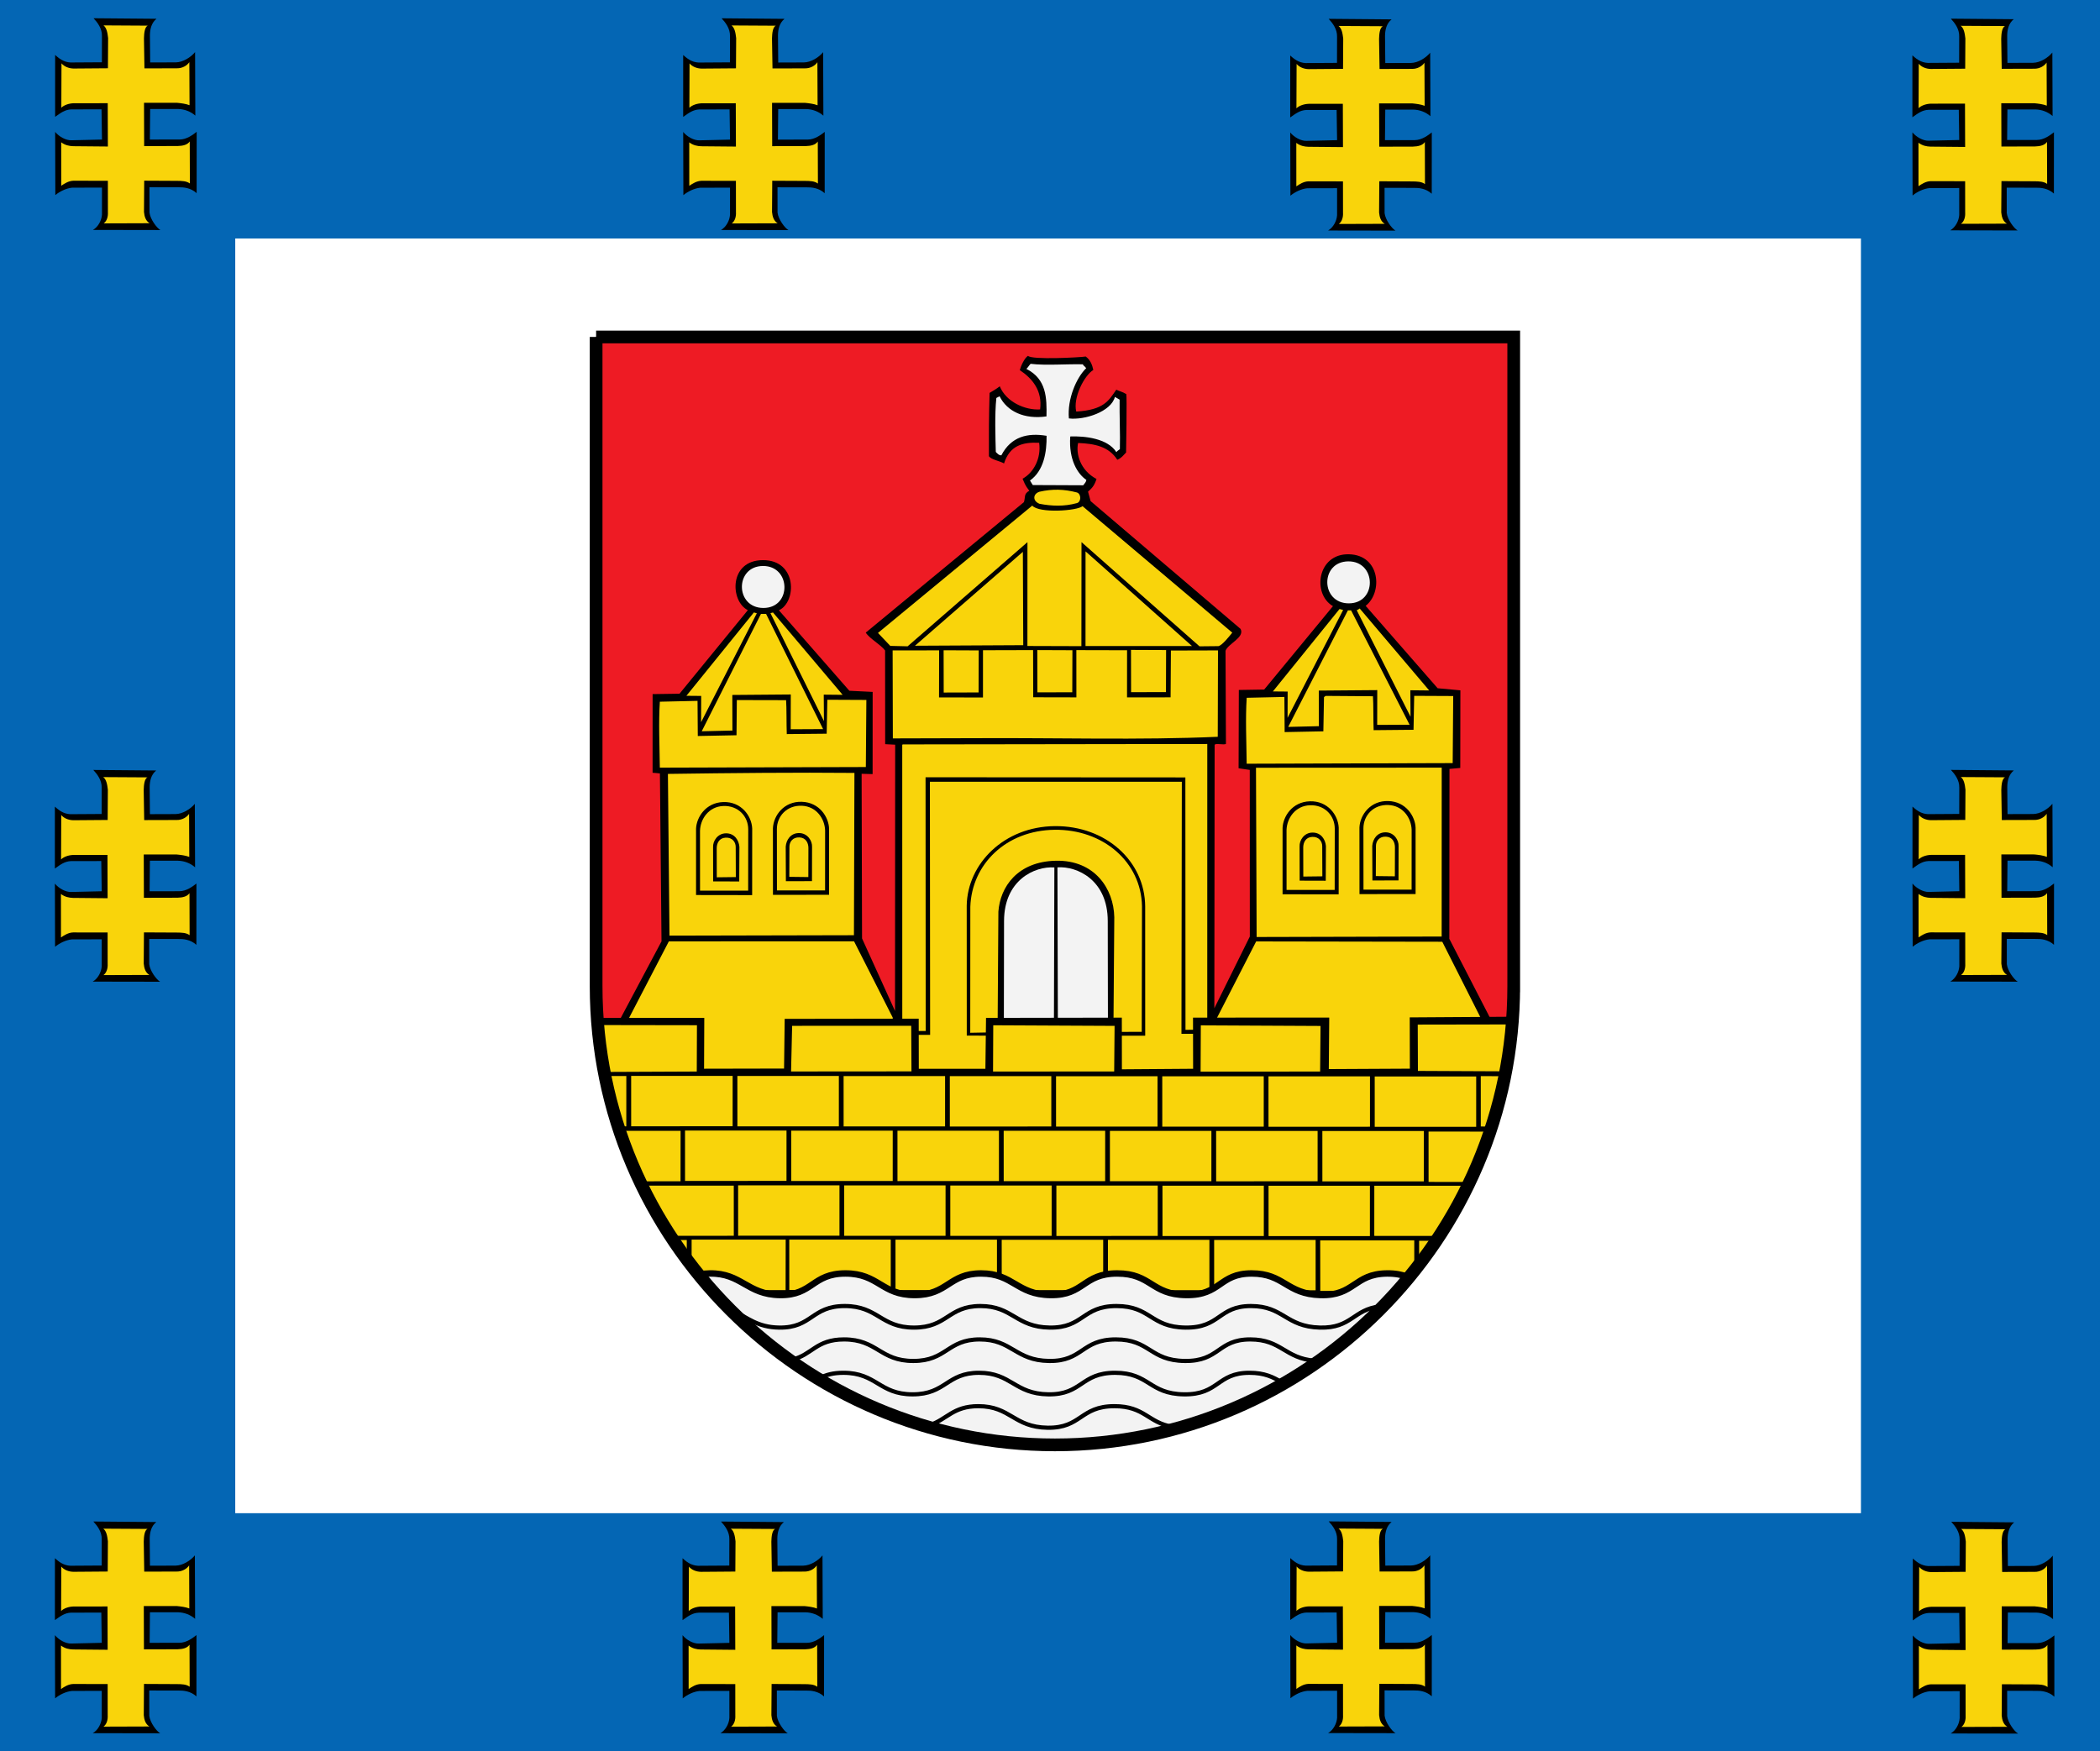 <?xml version="1.0" encoding="UTF-8" standalone="no"?>
<!-- Created with Inkscape (http://www.inkscape.org/) -->
<svg
   xmlns:dc="http://purl.org/dc/elements/1.1/"
   xmlns:cc="http://creativecommons.org/ns#"
   xmlns:rdf="http://www.w3.org/1999/02/22-rdf-syntax-ns#"
   xmlns:svg="http://www.w3.org/2000/svg"
   xmlns="http://www.w3.org/2000/svg"
   xmlns:sodipodi="http://sodipodi.sourceforge.net/DTD/sodipodi-0.dtd"
   xmlns:inkscape="http://www.inkscape.org/namespaces/inkscape"
   version="1.0"
   width="457.949"
   height="382.003"
   id="svg2633"
   sodipodi:version="0.32"
   inkscape:version="0.46"
   sodipodi:docname="LIT Klaipėdos apskritis flag.svg"
   inkscape:output_extension="org.inkscape.output.svg.inkscape">
  <sodipodi:namedview
     inkscape:window-height="712"
     inkscape:window-width="1024"
     inkscape:pageshadow="2"
     inkscape:pageopacity="0.0"
     guidetolerance="10.0"
     gridtolerance="10.0"
     objecttolerance="10.0"
     borderopacity="1.0"
     bordercolor="#666666"
     pagecolor="#ffffff"
     id="base"
     showgrid="false"
     inkscape:zoom="0.59395228"
     inkscape:cx="131.22405"
     inkscape:cy="261.50204"
     inkscape:window-x="-4"
     inkscape:window-y="-4"
     inkscape:current-layer="svg2633" />
  <defs
     id="defs2635">
    <inkscape:perspective
       sodipodi:type="inkscape:persp3d"
       inkscape:vp_x="0 : 191.0015 : 1"
       inkscape:vp_y="0 : 1000 : 0"
       inkscape:vp_z="457.94925 : 191.0015 : 1"
       inkscape:persp3d-origin="228.97462 : 127.33433 : 1"
       id="perspective135" />
    <style
       type="text/css"
       id="style6" />
    <inkscape:perspective
       id="perspective2515"
       inkscape:persp3d-origin="372.04724 : 350.78739 : 1"
       inkscape:vp_z="744.09448 : 526.18109 : 1"
       inkscape:vp_y="0 : 1000 : 0"
       inkscape:vp_x="0 : 526.18109 : 1"
       sodipodi:type="inkscape:persp3d" />
  </defs>
  <g
     id="g3050"
     transform="translate(1.2207031e-6,-2.6025391e-6)">
    <rect
       style="fill:#0466b4;fill-opacity:1;fill-rule:evenodd;stroke:none;stroke-opacity:1"
       id="rect4214"
       y="2.6025391e-06"
       x="-1.2207031e-06"
       height="382.003"
       width="457.949" />
    <rect
       style="fill:#ffffff;fill-opacity:1;fill-rule:evenodd;stroke:none;stroke-opacity:1"
       id="rect4216"
       y="52.019"
       x="51.3"
       height="278.041"
       width="354.517" />
    <path
       d="M 129.996,73.494 L 330.1,73.494 L 330.1,215.055 L 330.099,215.055 C 330.099,215.072 330.1,215.089 330.1,215.105 C 330.1,270.212 285.155,315.157 230.048,315.157 C 174.942,315.157 129.997,270.212 129.997,215.105 C 129.997,215.089 129.997,215.072 129.997,215.055 L 129.997,215.055 L 129.997,73.494 L 129.996,73.494 z"
       id="_75537472"
       style="fill:#ee1b24;fill-opacity:1;fill-rule:evenodd;stroke:#000000;stroke-width:0.115" />
    <path
       d="M 325.103,222.343 C 324.713,228.076 321.354,227.254 321.521,233.09 C 315.163,239.36 307.279,242.456 298.733,244.043 C 280.533,249.148 261.569,251.753 243.357,252.428 C 233.748,253.497 222.665,252.121 213.154,252.251 C 205.21,251.804 195.494,250.945 187.144,249.717 C 178.035,248.648 169.072,245.702 160.313,243.173 C 154.694,241.626 149.778,238.408 144.36,236.339 C 142.129,234.521 139.244,234.008 137.669,231.459 L 135.15,222.451 L 144.257,205.334 L 143.909,168.703 C 143.42,168.654 142.701,168.569 142.31,168.557 L 142.316,151.399 L 148.186,151.313 L 163.08,133.088 C 159.211,131.166 158.892,122.198 166.378,122.175 C 173.864,122.152 173.767,131.313 169.856,133.116 L 185.219,150.669 L 190.302,150.921 L 190.291,168.847 L 187.894,168.779 L 187.988,204.694 L 195.179,220.519 L 195.21,162.433 L 193.03,162.319 L 193.014,141.889 L 193.014,141.889 C 191.999,140.537 189.661,139.338 188.797,137.985 L 223.284,109.526 C 223.636,108.535 223.202,107.68 224.465,107.052 C 223.472,105.77 223.391,105.299 222.993,104.416 C 225.359,103.133 227.089,100.036 226.612,96.579 C 222.95,96.401 220.196,97.2 218.951,101.083 C 217.953,100.512 216.166,100.263 215.655,99.521 C 215.636,94.607 215.644,91.075 215.8,85.7 C 216.414,85.353 217.504,84.691 218.015,84.255 C 219.385,87.632 223.492,89.507 226.819,89.308 C 227.33,85.261 225.222,82.63 222.39,80.732 C 222.567,79.976 223.371,78.105 224.181,77.611 C 224.889,78.533 235.66,77.965 236.765,77.762 C 237.759,78.497 238.192,79.576 238.419,80.689 C 236.378,81.962 233.958,86.812 234.698,89.772 C 240.802,89.401 241.775,87.358 243.429,85.002 C 244.104,85.349 244.712,85.412 245.611,85.961 C 245.768,86.318 245.586,98.629 245.565,98.704 C 244.995,99.252 244.637,99.864 243.651,100.291 C 241.812,97.403 238.737,96.768 235.103,96.625 C 234.603,98.906 235.496,102.554 239.119,104.479 C 238.566,106.184 237.954,106.584 237.268,107.237 L 237.831,109.302 L 270.532,137.179 C 271.498,139.052 267.804,140.382 267.252,141.947 L 267.252,141.947 L 267.343,162.264 C 266.919,162.547 264.961,162.04 264.876,162.484 L 264.812,219.924 L 272.551,204.278 L 272.539,167.935 L 270.101,167.576 L 270.155,150.496 L 275.681,150.407 L 290.68,132.217 C 286.08,129.534 287.287,120.739 294.155,120.898 C 301.023,121.057 301.56,129.231 297.81,132.145 L 313.51,150.12 L 318.467,150.576 L 318.441,167.506 L 316.089,167.714 L 316.052,204.773 L 325.103,222.343 L 325.103,222.343 z"
       id="_75537400"
       style="fill:#000000;fill-rule:evenodd" />
    <path
       d="M 320.054,232.991 C 318.997,234.974 316.37,236.284 314.349,237.488 C 305.86,241.419 296.962,243.684 287.659,245.951 C 273.904,247.969 258.939,251.866 244.367,251.437 C 230.661,253.038 215.884,251.307 202.83,250.665 C 201.008,250.41 198.529,250.312 196.504,249.797 C 184.31,249.361 171.806,246.009 160.666,242.183 C 158.183,240.783 156.157,239.799 153.272,239.181 C 148.206,236.798 142.435,235.303 138.528,230.833 L 138.528,230.833 L 137.197,221.998 L 145.857,205.33 L 186.243,205.316 L 194.681,221.96 C 195.056,230.244 194.569,233.438 194.742,241.566 C 194.945,241.774 196.079,242.138 196.382,241.825 C 197.494,241.3 196.376,239.584 196.728,238.801 C 196.779,234.48 196.578,230.143 196.796,225.826 C 197.882,225.666 201.965,225.741 202.832,225.725 L 202.783,170.513 L 257.723,170.513 L 257.64,225.493 L 263.677,225.486 L 263.677,225.486 C 263.689,230.176 263.852,234.761 263.509,238.982 C 264.418,240.378 265.057,238.678 265.35,238.375 L 265.395,222 L 273.932,205.344 L 314.518,205.413 L 322.896,222.018 C 322.355,228.169 320.597,227.466 320.054,232.991 L 320.054,232.991 L 320.054,232.991 L 320.054,232.991 z"
       id="_75537328"
       style="fill:#f9d40b;fill-opacity:1;fill-rule:evenodd" />
    <path
       d="M 271.866,166.584 C 271.803,161.686 271.577,156.632 271.869,152.201 L 280.089,152.017 L 280.145,159.683 L 288.586,159.518 L 288.726,152.052 L 288.726,152.052 L 289.079,151.79 L 299.4,151.866 L 299.4,151.866 C 299.523,153.377 299.466,157.305 299.551,159.265 L 308.251,159.182 L 308.395,151.778 L 316.904,151.818 L 316.904,151.818 L 316.79,166.45 L 271.866,166.584 z"
       id="_75537256"
       style="fill:#f9d40b;fill-opacity:1;fill-rule:evenodd" />
    <path
       d="M 143.891,167.439 C 143.827,162.541 143.602,157.486 143.894,153.056 L 152.113,152.871 L 152.17,160.538 L 160.611,160.373 L 160.683,152.697 L 171.425,152.721 L 171.425,152.721 C 171.547,154.232 171.491,158.16 171.575,160.119 L 180.275,160.036 L 180.419,152.632 L 188.929,152.672 L 188.929,152.672 L 188.815,167.305 L 143.891,167.439 L 143.891,167.439 z"
       id="_75537184"
       style="fill:#f9d40b;fill-opacity:1;fill-rule:evenodd" />
    <polygon
       transform="matrix(1.776,0,0,1.776,33.144,-44.295)"
       points="158.357,139.962 135.636,140.019 135.558,119.231 158.363,119.22 158.357,139.962 "
       id="_75537112"
       style="fill:#f9d40b;fill-opacity:1;fill-rule:evenodd" />
    <path
       d="M 261.577,140.978 L 235.845,118.249 L 235.822,140.941 L 224.048,140.904 L 224.058,118.257 L 197.924,140.974 L 194.147,140.884 L 191.461,138.055 L 225.108,110.282 C 226.53,111.994 234.908,111.444 236.071,110.404 L 268.722,137.992 C 268.015,138.856 266.569,140.715 265.715,140.936 L 261.577,140.978 L 261.577,140.978 z"
       id="_75537040"
       style="fill:#f9d40b;fill-opacity:1;fill-rule:evenodd" />
    <path
       d="M 265.558,160.71 C 248.428,161.463 230.358,160.906 212.918,161.011 L 194.705,161.062 L 194.656,141.866 L 204.798,141.858 L 204.776,152.125 L 214.358,152.135 L 214.362,141.831 L 225.287,141.802 L 225.316,152.089 L 234.73,152.109 L 234.722,141.807 L 245.781,141.833 L 245.773,152.115 L 255.272,152.105 L 255.34,141.895 L 265.61,141.866 L 265.558,160.71 L 265.558,160.71 L 265.558,160.71 z"
       id="_75504320"
       style="fill:#f9d40b;fill-opacity:1;fill-rule:evenodd" />
    <polygon
       transform="matrix(1.776,0,0,1.776,33.144,-44.295)"
       points="126.886,120.42 94.985,120.401 95.003,151.563 92.127,151.572 92.122,116.425 92.179,116.366 129.578,116.314 129.575,151.409 126.901,151.418 126.886,120.42 "
       id="_75504248"
       style="fill:#f9d40b;fill-opacity:1;fill-rule:evenodd" />
    <polygon
       transform="matrix(1.776,0,0,1.776,33.144,-44.295)"
       points="114.625,104.287 114.629,92.657 127.701,104.286 114.625,104.287 "
       id="_75504176"
       style="fill:#f9d40b;fill-opacity:1;fill-rule:evenodd" />
    <path
       d="M 210.813,197.535 C 210.97,188.409 218.944,180.274 230.065,180.196 C 241.187,180.118 249.66,187.838 249.731,197.71 L 249.736,225.908 L 210.826,225.89 L 210.813,197.535 z"
       id="_75504104"
       style="fill:#000000;fill-rule:evenodd" />
    <path
       d="M 248.978,225.065 L 242.806,225.082 L 242.995,200.062 C 242.875,193.857 238.723,187.583 230.295,187.743 C 221.867,187.902 218.104,193.478 217.72,198.848 L 217.545,225.15 L 217.915,225.15 L 211.583,225.271 L 211.599,197.782 C 211.924,188.484 219.399,181.134 229.959,180.993 C 240.519,180.851 248.867,187.993 249.036,197.672 L 248.978,225.065 L 248.978,225.065 z"
       id="_75504032"
       style="fill:#f9d40b;fill-opacity:1;fill-rule:evenodd" />
    <path
       d="M 243.454,98.626 C 241.505,95.576 236.479,95.087 233.393,95.2 C 233.014,100.333 235.066,103.453 236.903,104.673 C 236.853,105.142 236.542,105.417 236.219,105.85 C 232.729,105.86 228.558,105.792 225.219,105.801 C 225.016,105.489 224.812,105.125 224.609,104.813 C 227.639,102.668 228.286,98.55 228.226,95.058 C 224.09,94.36 220.479,95.23 218.372,99.306 L 218.372,99.306 C 217.866,99.36 217.511,98.944 217.156,98.58 C 217.081,95.484 216.888,90.42 217.277,86.803 L 217.277,86.803 L 217.985,86.437 L 217.985,86.437 C 219.59,89.713 223.329,91.516 228.205,90.826 C 228.288,86.839 228.232,82.673 223.823,80.467 L 223.823,80.467 C 224.187,80.145 224.381,79.718 224.75,79.354 C 227.989,79.762 232.593,79.37 236.134,79.464 C 236.285,79.841 236.54,79.826 236.866,80.313 C 234.751,82.348 232.715,87 233.094,91.267 C 236.5,91.675 242.307,89.808 243.128,86.575 L 243.128,86.575 L 244.156,87.17 C 244.104,90.56 244.301,94.61 244.212,97.974 C 243.901,98.164 243.524,98.481 243.454,98.626 L 243.454,98.626 z"
       id="_75503960"
       style="fill:#f3f3f3;fill-rule:evenodd" />
    <path
       d="M 234.833,109.741 C 232.012,110.519 229.325,110.387 226.692,109.889 C 225.111,109.268 225.245,107.701 226.69,107.256 C 229.542,106.611 232.038,106.687 234.857,107.419 C 235.825,107.752 235.806,109.485 234.833,109.741 L 234.833,109.741 z"
       id="_75503888"
       style="fill:#f9d40b;fill-opacity:1;fill-rule:evenodd" />
    <path
       d="M 218.912,224.656 L 218.954,200.917 C 218.949,191.98 225.621,188.901 229.927,189.209 L 229.829,224.775 L 218.912,224.656 L 218.912,224.656 z"
       id="_75503816"
       style="fill:#f3f3f3;fill-rule:evenodd" />
    <path
       d="M 241.611,224.637 L 241.569,200.897 C 241.574,191.961 234.902,188.881 230.596,189.189 L 230.694,224.571 L 241.611,224.637 L 241.611,224.637 z"
       id="_75503744"
       style="fill:#f3f3f3;fill-rule:evenodd" />
    <polygon
       transform="matrix(1.776,0,0,1.776,33.144,-44.295)"
       points="93.687,104.248 106.932,92.715 106.98,104.179 93.687,104.248 "
       id="_75503672"
       style="fill:#f9d40b;fill-opacity:1;fill-rule:evenodd" />
    <polygon
       transform="matrix(1.776,0,0,1.776,33.144,-44.295)"
       points="97.213,109.996 97.202,104.804 101.514,104.822 101.497,109.984 97.213,109.996 "
       id="_75503600"
       style="fill:#f9d40b;fill-opacity:1;fill-rule:evenodd" />
    <polygon
       transform="matrix(1.776,0,0,1.776,33.144,-44.295)"
       points="108.717,109.974 108.705,104.782 113.018,104.8 113.001,109.962 108.717,109.974 "
       id="_75503528"
       style="fill:#f9d40b;fill-opacity:1;fill-rule:evenodd" />
    <polygon
       transform="matrix(1.776,0,0,1.776,33.144,-44.295)"
       points="120.22,109.952 120.208,104.76 124.521,104.778 124.504,109.94 120.22,109.952 "
       id="_75503456"
       style="fill:#f9d40b;fill-opacity:1;fill-rule:evenodd" />
    <path
       d="M 145.997,204.081 L 145.652,168.805 L 145.652,168.805 C 159.463,168.61 173.78,168.467 186.327,168.589 L 186.219,203.992 L 145.997,204.081 L 145.997,204.081 z"
       id="_75503384"
       style="fill:#f9d40b;fill-opacity:1;fill-rule:evenodd" />
    <path
       d="M 179.681,157.289 L 168.011,133.74 C 168.086,133.691 168.458,133.656 168.561,133.586 L 183.753,151.556 L 179.636,151.515 L 179.681,157.289 z"
       id="_75503312"
       style="fill:#f9d40b;fill-opacity:1;fill-rule:evenodd" />
    <path
       d="M 307.599,156.335 L 295.863,133.1 C 296.087,133.027 296.347,132.847 296.51,132.722 L 311.67,150.603 L 307.554,150.561 L 307.599,156.335 L 307.599,156.335 z"
       id="_75503240"
       style="fill:#f9d40b;fill-opacity:1;fill-rule:evenodd" />
    <polygon
       transform="matrix(1.776,0,0,1.776,33.144,-44.295)"
       points="82.405,114.486 78.426,114.506 78.436,110.234 71.257,110.292 71.269,114.664 71.269,114.664 67.502,114.754 74.774,100.338 75.402,100.335 82.405,114.486 82.405,114.486 "
       id="_75503168"
       style="fill:#f9d40b;fill-opacity:1;fill-rule:evenodd" />
    <polygon
       transform="matrix(1.776,0,0,1.776,33.144,-44.295)"
       points="154.417,113.949 150.439,113.969 150.448,109.698 143.269,109.755 143.282,114.127 143.282,114.127 139.514,114.217 146.842,99.905 147.233,99.901 154.417,113.949 154.417,113.949 "
       id="_75503096"
       style="fill:#f9d40b;fill-opacity:1;fill-rule:evenodd" />
    <path
       d="M 166.485,132.609 C 160.28,132.613 160.204,123.499 166.367,123.453 C 172.53,123.407 172.689,132.605 166.485,132.609 z"
       id="_75503024"
       style="fill:#f3f3f3;fill-rule:evenodd" />
    <path
       d="M 294.141,131.603 C 287.937,131.607 287.86,122.493 294.024,122.447 C 300.187,122.401 300.346,131.599 294.141,131.603 z"
       id="_75502952"
       style="fill:#f3f3f3;fill-rule:evenodd" />
    <polygon
       transform="matrix(1.776,0,0,1.776,33.144,-44.295)"
       points="67.423,113.638 67.434,110.412 65.619,110.396 73.906,100.159 74.267,100.258 67.423,113.638 "
       id="_75502880"
       style="fill:#f9d40b;fill-opacity:1;fill-rule:evenodd" />
    <polygon
       transform="matrix(1.776,0,0,1.776,33.144,-44.295)"
       points="139.435,113.102 139.446,109.875 137.632,109.859 145.817,99.737 146.259,99.855 139.435,113.102 "
       id="_75502808"
       style="fill:#f9d40b;fill-opacity:1;fill-rule:evenodd" />
    <path
       d="M 291.924,195.08 L 279.691,195.062 L 279.692,180.58 C 279.788,178.147 281.759,174.895 285.647,174.779 C 289.535,174.663 291.81,177.772 291.935,180.546 L 291.924,195.08 z"
       id="_75502736"
       style="fill:#000000;fill-rule:evenodd" />
    <path
       d="M 288.366,191.146 L 284.212,191.195 L 284.197,184.834 C 284.203,183.785 284.709,182.62 286.147,182.545 C 287.585,182.471 288.343,183.492 288.34,184.585 L 288.366,191.146 L 288.366,191.146 z"
       id="_75502664"
       style="fill:#f9d40b;fill-opacity:1;fill-rule:evenodd" />
    <path
       d="M 280.561,194.105 L 280.555,181.046 C 280.631,178.481 282.444,175.762 285.652,175.64 C 288.861,175.519 291.075,177.887 291.072,180.744 L 291.056,194.11 L 280.561,194.105 z M 289.11,192.102 L 283.42,192.085 L 283.403,184.631 C 283.332,183.301 284.376,181.606 286.238,181.601 C 288.1,181.597 289.026,183.105 289.146,184.548 L 289.11,192.102 L 289.11,192.102 z"
       id="_75502592"
       style="fill:#f9d40b;fill-opacity:1;fill-rule:evenodd" />
    <path
       d="M 296.466,195.025 L 308.7,195.007 L 308.698,180.525 C 308.602,178.092 306.632,174.84 302.744,174.724 C 298.856,174.608 296.58,177.717 296.456,180.491 L 296.466,195.025 z"
       id="_75502520"
       style="fill:#000000;fill-rule:evenodd" />
    <path
       d="M 300.026,191.092 L 304.18,191.142 L 304.196,184.781 C 304.19,183.732 303.684,182.567 302.246,182.492 C 300.808,182.418 300.05,183.438 300.053,184.532 L 300.026,191.092 L 300.026,191.092 z"
       id="_75502448"
       style="fill:#f9d40b;fill-opacity:1;fill-rule:evenodd" />
    <path
       d="M 307.831,194.05 L 307.838,180.991 C 307.762,178.426 305.949,175.707 302.74,175.585 C 299.532,175.464 297.317,177.832 297.321,180.689 L 297.337,194.054 L 307.831,194.05 z M 299.283,192.047 L 304.973,192.03 L 304.989,184.576 C 305.06,183.246 304.016,181.551 302.155,181.546 C 300.293,181.542 299.367,183.05 299.247,184.493 L 299.283,192.047 L 299.283,192.047 z"
       id="_75502376"
       style="fill:#f9d40b;fill-opacity:1;fill-rule:evenodd" />
    <path
       d="M 164.022,195.244 L 151.788,195.225 L 151.789,180.743 C 151.885,178.31 153.856,175.059 157.744,174.943 C 161.632,174.827 163.907,177.935 164.032,180.709 L 164.022,195.244 L 164.022,195.244 z"
       id="_75487304"
       style="fill:#000000;fill-rule:evenodd" />
    <path
       d="M 160.462,191.309 L 156.308,191.359 L 156.293,184.997 C 156.299,183.949 156.805,182.784 158.243,182.709 C 159.681,182.634 160.439,183.655 160.436,184.749 L 160.462,191.309 L 160.462,191.309 z"
       id="_75487232"
       style="fill:#f9d40b;fill-opacity:1;fill-rule:evenodd" />
    <path
       d="M 152.657,194.268 L 152.651,181.209 C 152.727,178.644 154.54,175.926 157.748,175.804 C 160.957,175.682 163.171,178.05 163.168,180.908 L 163.152,194.273 L 152.657,194.268 z M 161.206,192.265 L 155.516,192.249 L 155.5,184.794 C 155.428,183.465 156.472,181.77 158.334,181.765 C 160.195,181.761 161.122,183.269 161.242,184.712 L 161.206,192.265 L 161.206,192.265 z"
       id="_75487160"
       style="fill:#f9d40b;fill-opacity:1;fill-rule:evenodd" />
    <path
       d="M 168.563,195.189 L 180.796,195.17 L 180.795,180.688 C 180.699,178.255 178.729,175.003 174.84,174.887 C 170.952,174.772 168.677,177.88 168.552,180.654 L 168.563,195.189 L 168.563,195.189 z"
       id="_75487088"
       style="fill:#000000;fill-rule:evenodd" />
    <path
       d="M 172.122,191.256 L 176.276,191.305 L 176.292,184.944 C 176.286,183.895 175.779,182.73 174.342,182.656 C 172.904,182.581 172.146,183.601 172.149,184.696 L 172.122,191.256 L 172.122,191.256 z"
       id="_75487016"
       style="fill:#f9d40b;fill-opacity:1;fill-rule:evenodd" />
    <path
       d="M 179.927,194.213 L 179.934,181.154 C 179.858,178.589 178.044,175.871 174.836,175.749 C 171.628,175.627 169.413,177.996 169.416,180.853 L 169.432,194.218 L 179.927,194.213 z M 171.379,192.21 L 177.069,192.193 L 177.085,184.739 C 177.156,183.41 176.112,181.714 174.251,181.71 C 172.389,181.706 171.462,183.214 171.343,184.657 L 171.379,192.21 L 171.379,192.21 z"
       id="_75486944"
       style="fill:#f9d40b;fill-opacity:1;fill-rule:evenodd" />
    <path
       d="M 303.82,282.25 L 284.954,282.45 L 276.138,282.383 L 249.479,282.453 L 234.84,282.447 L 207.005,282.475 L 180.88,282.538 L 155.985,282.534 C 141.384,266.577 131.868,245.9 130.043,223.111 C 130.035,222.853 130.025,222.288 130.018,222.03 L 153.583,222.02 L 153.536,233.109 L 170.98,233.073 L 171.118,222.237 L 200.342,222.195 L 200.365,233.132 L 214.887,233.121 L 215.025,222.021 L 244.638,221.968 L 244.653,233.238 L 260.184,233.123 L 260.162,221.961 L 289.869,221.954 L 289.775,233.189 L 307.452,233.099 L 307.422,221.91 L 329.605,221.766 C 328.1,245.02 318.597,265.978 303.82,282.25 L 303.82,282.25 z"
       id="_75486848"
       style="fill:#000000;fill-rule:evenodd" />
    <path
       d="M 311.526,246.816 L 324.69,246.825 C 323.447,250.553 321.905,254.293 320.248,257.813 L 311.531,257.799 L 311.526,246.816 z"
       id="_75486776"
       style="fill:#f9d40b;fill-opacity:1;fill-rule:evenodd" />
    <polygon
       transform="matrix(1.776,0,0,1.776,33.144,-44.295)"
       points="58.838,163.265 58.836,157.08 71.298,157.08 71.296,163.263 58.838,163.265 "
       id="_75486704"
       style="fill:#f9d40b;fill-opacity:1;fill-rule:evenodd" />
    <polygon
       transform="matrix(1.776,0,0,1.776,33.144,-44.295)"
       points="71.881,163.275 71.878,157.089 84.34,157.089 84.339,163.272 71.881,163.275 "
       id="_75486632"
       style="fill:#f9d40b;fill-opacity:1;fill-rule:evenodd" />
    <polygon
       transform="matrix(1.776,0,0,1.776,33.144,-44.295)"
       points="65.452,169.977 65.45,163.792 77.912,163.792 77.91,169.974 65.452,169.977 "
       id="_75486560"
       style="fill:#f9d40b;fill-opacity:1;fill-rule:evenodd" />
    <polygon
       transform="matrix(1.776,0,0,1.776,33.144,-44.295)"
       points="84.924,163.284 84.921,157.099 97.383,157.099 97.382,163.282 84.924,163.284 "
       id="_75486488"
       style="fill:#f9d40b;fill-opacity:1;fill-rule:evenodd" />
    <polygon
       transform="matrix(1.776,0,0,1.776,33.144,-44.295)"
       points="78.495,169.986 78.492,163.801 90.954,163.801 90.953,169.984 78.495,169.986 "
       id="_75486416"
       style="fill:#f9d40b;fill-opacity:1;fill-rule:evenodd" />
    <polygon
       transform="matrix(1.776,0,0,1.776,33.144,-44.295)"
       points="71.972,176.707 71.969,170.522 84.415,170.522 84.414,176.705 71.972,176.707 "
       id="_75469224"
       style="fill:#f9d40b;fill-opacity:1;fill-rule:evenodd" />
    <polygon
       transform="matrix(1.776,0,0,1.776,33.144,-44.295)"
       points="97.966,163.294 97.964,157.108 110.426,157.108 110.425,163.291 97.966,163.294 "
       id="_75469152"
       style="fill:#f9d40b;fill-opacity:1;fill-rule:evenodd" />
    <polygon
       transform="matrix(1.776,0,0,1.776,33.144,-44.295)"
       points="91.538,169.996 91.535,163.811 103.997,163.811 103.996,169.993 91.538,169.996 "
       id="_75469080"
       style="fill:#f9d40b;fill-opacity:1;fill-rule:evenodd" />
    <polygon
       transform="matrix(1.776,0,0,1.776,33.144,-44.295)"
       points="84.998,176.717 84.995,170.532 97.442,170.532 97.44,176.714 84.998,176.717 "
       id="_75469008"
       style="fill:#f9d40b;fill-opacity:1;fill-rule:evenodd" />
    <polygon
       transform="matrix(1.776,0,0,1.776,33.144,-44.295)"
       points="78.252,183.371 78.249,177.185 90.712,177.185 90.71,183.368 78.252,183.371 "
       id="_75468936"
       style="fill:#f9d40b;fill-opacity:1;fill-rule:evenodd" />
    <polygon
       transform="matrix(1.776,0,0,1.776,33.144,-44.295)"
       points="111.009,163.303 111.007,157.118 123.469,157.118 123.467,163.3 111.009,163.303 "
       id="_75468864"
       style="fill:#f9d40b;fill-opacity:1;fill-rule:evenodd" />
    <polygon
       transform="matrix(1.776,0,0,1.776,33.144,-44.295)"
       points="104.581,170.005 104.578,163.82 117.04,163.82 117.039,170.003 104.581,170.005 "
       id="_75468792"
       style="fill:#f9d40b;fill-opacity:1;fill-rule:evenodd" />
    <polygon
       transform="matrix(1.776,0,0,1.776,33.144,-44.295)"
       points="98.024,176.726 98.022,170.541 110.468,170.541 110.467,176.724 98.024,176.726 "
       id="_75468720"
       style="fill:#f9d40b;fill-opacity:1;fill-rule:evenodd" />
    <polygon
       transform="matrix(1.776,0,0,1.776,33.144,-44.295)"
       points="91.295,183.38 91.292,177.195 103.754,177.195 103.753,183.378 91.295,183.38 "
       id="_75468648"
       style="fill:#f9d40b;fill-opacity:1;fill-rule:evenodd" />
    <polygon
       transform="matrix(1.776,0,0,1.776,33.144,-44.295)"
       points="124.052,163.312 124.049,157.127 136.511,157.127 136.51,163.31 124.052,163.312 "
       id="_75468576"
       style="fill:#f9d40b;fill-opacity:1;fill-rule:evenodd" />
    <polygon
       transform="matrix(1.776,0,0,1.776,33.144,-44.295)"
       points="117.623,170.015 117.621,163.829 130.083,163.829 130.081,170.012 117.623,170.015 "
       id="_75468504"
       style="fill:#f9d40b;fill-opacity:1;fill-rule:evenodd" />
    <polygon
       transform="matrix(1.776,0,0,1.776,33.144,-44.295)"
       points="111.05,176.736 111.048,170.55 123.494,170.55 123.493,176.733 111.05,176.736 "
       id="_75468432"
       style="fill:#f9d40b;fill-opacity:1;fill-rule:evenodd" />
    <polygon
       transform="matrix(1.776,0,0,1.776,33.144,-44.295)"
       points="104.338,183.389 104.335,177.204 116.797,177.204 116.796,183.387 104.338,183.389 "
       id="_75468360"
       style="fill:#f9d40b;fill-opacity:1;fill-rule:evenodd" />
    <polygon
       transform="matrix(1.776,0,0,1.776,33.144,-44.295)"
       points="137.095,163.322 137.092,157.137 149.554,157.137 149.553,163.319 137.095,163.322 "
       id="_75468288"
       style="fill:#f9d40b;fill-opacity:1;fill-rule:evenodd" />
    <polygon
       transform="matrix(1.776,0,0,1.776,33.144,-44.295)"
       points="130.666,170.024 130.663,163.839 143.125,163.839 143.124,170.022 130.666,170.024 "
       id="_75450696"
       style="fill:#f9d40b;fill-opacity:1;fill-rule:evenodd" />
    <polygon
       transform="matrix(1.776,0,0,1.776,33.144,-44.295)"
       points="124.077,176.745 124.074,170.56 136.52,170.56 136.519,176.743 124.077,176.745 "
       id="_75450624"
       style="fill:#f9d40b;fill-opacity:1;fill-rule:evenodd" />
    <polygon
       transform="matrix(1.776,0,0,1.776,33.144,-44.295)"
       points="117.38,183.399 117.378,177.214 129.84,177.214 129.838,183.396 117.38,183.399 "
       id="_75450552"
       style="fill:#f9d40b;fill-opacity:1;fill-rule:evenodd" />
    <polygon
       transform="matrix(1.776,0,0,1.776,33.144,-44.295)"
       points="150.137,163.331 150.135,157.146 162.597,157.146 162.595,163.329 150.137,163.331 "
       id="_75450480"
       style="fill:#f9d40b;fill-opacity:1;fill-rule:evenodd" />
    <polygon
       transform="matrix(1.776,0,0,1.776,33.144,-44.295)"
       points="143.709,170.033 143.706,163.848 156.168,163.848 156.167,170.031 143.709,170.033 "
       id="_75450408"
       style="fill:#f9d40b;fill-opacity:1;fill-rule:evenodd" />
    <polygon
       transform="matrix(1.776,0,0,1.776,33.144,-44.295)"
       points="137.103,176.755 137.1,170.569 149.546,170.569 149.545,176.752 137.103,176.755 "
       id="_75450336"
       style="fill:#f9d40b;fill-opacity:1;fill-rule:evenodd" />
    <polygon
       transform="matrix(1.776,0,0,1.776,33.144,-44.295)"
       points="130.423,183.408 130.42,177.223 142.882,177.223 142.881,183.406 130.423,183.408 "
       id="_75450264"
       style="fill:#f9d40b;fill-opacity:1;fill-rule:evenodd" />
    <polygon
       transform="matrix(1.776,0,0,1.776,33.144,-44.295)"
       points="78.471,156.535 78.603,150.929 93.225,150.924 93.255,156.523 78.471,156.535 "
       id="_75450192"
       style="fill:#f9d40b;fill-opacity:1;fill-rule:evenodd" />
    <polygon
       transform="matrix(1.776,0,0,1.776,33.144,-44.295)"
       points="103.271,156.545 103.297,150.861 118.195,150.934 118.146,156.533 103.271,156.545 "
       id="_75450120"
       style="fill:#f9d40b;fill-opacity:1;fill-rule:evenodd" />
    <polygon
       transform="matrix(1.776,0,0,1.776,33.144,-44.295)"
       points="128.757,156.555 128.783,150.871 143.483,150.944 143.434,156.543 128.757,156.555 "
       id="_75450048"
       style="fill:#f9d40b;fill-opacity:1;fill-rule:evenodd" />
    <path
       d="M 155.057,281.401 C 153.566,279.72 152.198,278.123 150.821,276.345 L 150.823,270.389 L 171.339,270.383 L 171.319,281.402 L 155.057,281.401 L 155.057,281.401 z"
       id="_75449976"
       style="fill:#f9d40b;fill-opacity:1;fill-rule:evenodd" />
    <path
       d="M 304.178,281.573 C 305.668,279.893 307.037,278.296 308.413,276.517 L 308.411,270.561 L 287.895,270.555 L 287.916,281.575 L 304.178,281.573 L 304.178,281.573 z"
       id="_75449904"
       style="fill:#f9d40b;fill-opacity:1;fill-rule:evenodd" />
    <path
       d="M 145.943,269.555 C 143.833,266.306 141.459,262.109 139.729,258.617 L 160.014,258.609 L 160.022,269.548 L 145.943,269.555 z"
       id="_75449832"
       style="fill:#f9d40b;fill-opacity:1;fill-rule:evenodd" />
    <path
       d="M 313.77,269.58 C 315.88,266.331 318.254,262.134 319.983,258.641 L 299.698,258.634 L 299.691,269.573 L 313.77,269.58 L 313.77,269.58 z"
       id="_75449760"
       style="fill:#f9d40b;fill-opacity:1;fill-rule:evenodd" />
    <path
       d="M 132.372,233.811 C 131.732,230.459 131.263,227.048 130.967,223.588 L 151.985,223.622 L 151.946,233.724 L 132.372,233.811 L 132.372,233.811 z"
       id="_75252448"
       style="fill:#f9d40b;fill-opacity:1;fill-rule:evenodd" />
    <path
       d="M 327.9,233.676 C 328.54,230.324 329.009,226.912 329.305,223.453 L 309.167,223.487 L 309.206,233.589 L 327.9,233.676 L 327.9,233.676 z"
       id="_75252376"
       style="fill:#f9d40b;fill-opacity:1;fill-rule:evenodd" />
    <path
       d="M 146.529,270.464 L 149.767,270.467 L 149.762,275.05 C 148.78,273.733 147.446,271.83 146.529,270.464 z"
       id="_75252304"
       style="fill:#f9d40b;fill-opacity:1;fill-rule:evenodd" />
    <path
       d="M 312.706,270.638 L 309.468,270.642 L 309.472,275.224 C 310.454,273.907 311.788,272.004 312.706,270.638 z"
       id="_75252232"
       style="fill:#f9d40b;fill-opacity:1;fill-rule:evenodd" />
    <path
       d="M 148.404,257.659 L 139.289,257.671 C 137.614,254.157 136.134,250.387 134.872,246.663 L 148.418,246.662 L 148.404,257.659 z"
       id="_75252160"
       style="fill:#f9d40b;fill-opacity:1;fill-rule:evenodd" />
    <path
       d="M 134.516,245.691 C 133.372,242.169 132.414,238.388 131.662,234.709 L 136.584,234.706 L 136.58,245.685 L 134.516,245.691 L 134.516,245.691 z"
       id="_75252088"
       style="fill:#f9d40b;fill-opacity:1;fill-rule:evenodd" />
    <path
       d="M 324.98,245.716 C 326.125,242.194 327.082,238.413 327.834,234.734 L 322.913,234.731 L 322.916,245.71 L 324.98,245.716 z"
       id="_75252016"
       style="fill:#f9d40b;fill-opacity:1;fill-rule:evenodd" />
    <path
       d="M 306.922,278.499 C 288.545,300.638 260.836,314.778 229.93,314.778 C 198.787,314.778 170.893,300.421 152.519,277.99 C 153.194,277.861 153.938,277.783 154.775,277.77 C 161.737,277.67 162.895,282.371 170.075,282.471 C 177.256,282.572 177.092,277.77 184.361,277.77 C 191.628,277.77 192.187,282.471 199.47,282.471 C 206.752,282.471 206.881,277.77 213.945,277.77 C 221.009,277.77 221.67,282.37 229.069,282.471 C 236.469,282.572 236.131,277.77 243.618,277.77 C 251.106,277.77 251.006,282.37 258.654,282.471 C 266.302,282.572 265.804,277.77 272.939,277.77 C 280.074,277.77 280.495,282.27 287.965,282.471 C 295.435,282.672 295.241,277.871 302.42,277.77 C 304.284,277.744 305.707,278.042 306.922,278.499 L 306.922,278.499 z"
       id="_75251896"
       style="fill:#f3f3f3;fill-rule:evenodd;stroke:#000000;stroke-width:1.409" />
    <path
       d="M 300.897,284.957 C 282.75,303.246 257.625,314.6 229.931,314.6 C 202.76,314.6 178.065,303.669 160.004,285.985 C 162.986,287.354 165.092,289.507 169.925,289.574 C 177.105,289.674 176.942,284.873 184.21,284.873 C 191.478,284.873 192.037,289.574 199.319,289.574 C 206.602,289.574 206.73,284.873 213.795,284.873 C 220.858,284.873 221.519,289.474 228.918,289.574 C 236.318,289.674 235.981,284.873 243.468,284.873 C 250.955,284.873 250.856,289.474 258.504,289.574 C 266.151,289.674 265.653,284.873 272.788,284.873 C 279.923,284.873 280.344,289.373 287.814,289.574 C 294.773,289.761 295.082,285.607 300.897,284.957 L 300.897,284.957 z"
       id="_75251824"
       style="fill:#f3f3f3;fill-rule:evenodd;stroke:#000000;stroke-width:0.91" />
    <path
       d="M 286.764,296.807 C 270.604,308.016 251.013,314.601 229.931,314.601 C 208.694,314.601 188.969,307.92 172.741,296.56 C 177.094,295.528 177.965,292.155 184.058,292.155 C 191.326,292.155 191.885,296.855 199.168,296.855 C 206.45,296.855 206.579,292.155 213.643,292.155 C 220.707,292.155 221.368,296.755 228.767,296.855 C 236.167,296.956 235.829,292.155 243.316,292.155 C 250.804,292.155 250.704,296.755 258.352,296.855 C 266,296.956 265.502,292.155 272.637,292.155 C 279.474,292.155 280.147,296.286 286.764,296.807 L 286.764,296.807 z"
       id="_75251752"
       style="fill:#f3f3f3;fill-rule:evenodd;stroke:#000000;stroke-width:0.91" />
    <path
       d="M 279.426,301.445 C 264.815,309.81 247.915,314.6 229.93,314.6 C 211.297,314.6 193.828,309.456 178.863,300.523 C 180.126,299.893 181.661,299.435 183.906,299.435 C 191.174,299.435 191.733,304.135 199.015,304.135 C 206.298,304.135 206.427,299.435 213.491,299.435 C 220.555,299.435 221.215,304.035 228.615,304.135 C 236.014,304.236 235.677,299.435 243.164,299.435 C 250.652,299.435 250.552,304.035 258.2,304.135 C 265.848,304.236 265.35,299.435 272.485,299.435 C 275.778,299.435 277.64,300.393 279.426,301.445 z"
       id="_75251680"
       style="fill:#f3f3f3;fill-rule:evenodd;stroke:#000000;stroke-width:0.91" />
    <path
       d="M 255.707,311.219 C 247.477,313.42 238.838,314.602 229.931,314.602 C 220.521,314.602 211.407,313.289 202.763,310.841 C 206.534,309.586 207.82,306.716 213.34,306.716 C 220.403,306.716 221.064,311.317 228.464,311.417 C 235.863,311.517 235.526,306.716 243.013,306.716 C 249.644,306.716 250.325,310.324 255.707,311.219 L 255.707,311.219 z"
       id="_75251608"
       style="fill:#f3f3f3;fill-rule:evenodd;stroke:#000000;stroke-width:0.91" />
    <path
       d="M 129.996,73.494 L 330.1,73.494 L 330.1,215.055 L 330.099,215.055 C 330.099,215.072 330.1,215.089 330.1,215.105 C 330.1,270.212 285.155,315.157 230.048,315.157 C 174.942,315.157 129.997,270.212 129.997,215.105 C 129.997,215.089 129.997,215.072 129.997,215.055 L 129.997,215.055 L 129.997,73.494 L 129.996,73.494 z"
       id="_75251536"
       style="fill:none;fill-rule:evenodd;stroke:#000000;stroke-width:2.773" />
    <path
       d="M 34.124,4.097 C 33.004,5.001 32.711,6.385 32.693,7.686 L 32.748,13.622 L 38.34,13.604 C 39.881,13.587 41.605,12.508 42.542,11.366 L 42.597,25.214 C 41.538,24.282 40.197,23.815 38.874,23.778 L 32.746,23.776 L 32.68,30.441 L 39.15,30.433 C 40.73,30.437 42.105,29.36 42.891,28.753 L 42.881,42.129 C 41.571,40.933 39.983,40.84 39.015,40.851 L 32.593,40.84 L 32.599,46.361 C 32.753,47.778 34.17,49.725 34.978,50.175 L 20.275,50.149 C 21.418,49.492 22.168,48.043 22.238,46.803 L 22.236,40.919 L 15.738,40.935 C 14.42,41.066 13.006,41.766 12.065,42.554 L 12.027,28.769 C 12.837,29.783 14.38,30.655 15.593,30.595 L 22.239,30.441 L 22.14,23.851 L 15.542,23.859 C 14.127,23.921 13.227,24.635 12.022,25.485 L 12.023,11.98 C 13.239,13.114 14.374,13.73 15.973,13.625 L 22.219,13.585 L 22.231,7.861 C 22.279,6.238 21.279,4.924 20.404,3.979 L 34.124,4.097 L 34.124,4.097 z"
       id="_75538672"
       style="fill:#000000;fill-rule:evenodd" />
    <path
       d="M 31.5,14.915 L 38.549,14.896 C 39.827,14.927 40.828,14.247 41.291,13.556 L 41.334,22.95 C 40.507,22.625 39.458,22.506 38.612,22.423 L 31.406,22.421 L 31.436,31.868 L 38.774,31.848 C 39.904,31.815 40.867,31.593 41.376,30.854 L 41.406,40.02 C 40.646,39.466 39.687,39.46 38.595,39.446 L 31.447,39.411 L 31.4,46.227 C 31.488,47.194 31.757,48.172 32.631,48.691 L 22.619,48.724 C 23.342,48.187 23.585,47.169 23.532,46.285 L 23.523,39.434 L 16.018,39.421 C 14.943,39.452 14.062,40.04 13.353,40.517 L 13.346,31.036 C 14.219,31.696 15.125,31.86 15.97,31.888 L 23.524,31.958 L 23.493,22.511 L 16.054,22.518 C 15.049,22.553 13.995,22.892 13.374,23.495 L 13.411,13.814 C 13.991,14.516 15.002,14.933 16.046,14.948 L 23.535,14.89 L 23.576,8.293 C 23.444,7.132 23.252,6.047 22.559,5.54 L 32.213,5.597 C 31.566,5.895 31.418,7.209 31.393,8.365 L 31.5,14.915 L 31.5,14.915 z"
       id="_75538600"
       style="fill:#f9d40b;fill-opacity:1;fill-rule:evenodd" />
    <path
       d="M 171.083,4.111 C 169.963,5.015 169.67,6.399 169.652,7.7 L 169.708,13.636 L 175.299,13.617 C 176.841,13.601 178.564,12.522 179.501,11.38 L 179.556,25.228 C 178.497,24.296 177.156,23.829 175.834,23.791 L 169.705,23.789 L 169.639,30.454 L 176.109,30.447 C 177.689,30.451 179.064,29.373 179.85,28.766 L 179.841,42.142 C 178.531,40.947 176.942,40.854 175.974,40.865 L 169.552,40.854 L 169.559,46.374 C 169.712,47.791 171.129,49.738 171.938,50.188 L 157.235,50.163 C 158.378,49.505 159.127,48.057 159.197,46.816 L 159.196,40.933 L 152.697,40.948 C 151.379,41.079 149.965,41.78 149.024,42.567 L 148.986,28.782 C 149.796,29.797 151.34,30.669 152.553,30.608 L 159.198,30.455 L 159.099,23.865 L 152.502,23.873 C 151.086,23.935 150.187,24.649 148.981,25.499 L 148.983,11.994 C 150.198,13.127 151.333,13.743 152.933,13.639 L 159.178,13.599 L 159.19,7.874 C 159.238,6.251 158.238,4.937 157.363,3.992 L 171.083,4.111 L 171.083,4.111 z"
       id="path4150"
       style="fill:#000000;fill-rule:evenodd" />
    <path
       d="M 168.46,14.929 L 175.508,14.909 C 176.786,14.941 177.788,14.26 178.25,13.57 L 178.293,22.963 C 177.466,22.639 176.417,22.52 175.572,22.436 L 168.365,22.435 L 168.395,31.881 L 175.733,31.862 C 176.863,31.829 177.826,31.606 178.335,30.867 L 178.365,40.034 C 177.605,39.48 176.646,39.473 175.554,39.459 L 168.406,39.425 L 168.359,46.241 C 168.447,47.207 168.716,48.185 169.59,48.705 L 159.578,48.738 C 160.301,48.201 160.545,47.182 160.491,46.299 L 160.482,39.448 L 152.978,39.435 C 151.903,39.466 151.021,40.054 150.312,40.531 L 150.305,31.05 C 151.179,31.71 152.084,31.874 152.929,31.902 L 160.483,31.971 L 160.452,22.525 L 153.014,22.532 C 152.009,22.567 150.954,22.905 150.333,23.509 L 150.37,13.827 C 150.95,14.529 151.961,14.947 153.006,14.961 L 160.494,14.903 L 160.536,8.307 C 160.403,7.145 160.212,6.06 159.519,5.553 L 169.172,5.61 C 168.525,5.909 168.378,7.223 168.352,8.379 L 168.46,14.929 L 168.46,14.929 z"
       id="path4152"
       style="fill:#f9d40b;fill-opacity:1;fill-rule:evenodd" />
    <path
       d="M 303.464,4.227 C 302.344,5.13 302.052,6.515 302.033,7.816 L 302.089,13.752 L 307.68,13.733 C 309.222,13.716 310.946,12.638 311.882,11.495 L 311.937,25.344 C 310.878,24.411 309.538,23.944 308.215,23.907 L 302.086,23.905 L 302.02,30.57 L 308.49,30.563 C 310.07,30.567 311.446,29.489 312.232,28.882 L 312.222,42.258 C 310.912,41.062 309.324,40.97 308.356,40.98 L 301.933,40.97 L 301.94,46.49 C 302.094,47.907 303.51,49.854 304.319,50.304 L 289.616,50.279 C 290.759,49.621 291.509,48.172 291.578,46.932 L 291.577,41.049 L 285.078,41.064 C 283.761,41.195 282.347,41.896 281.405,42.683 L 281.367,28.898 C 282.178,29.913 283.721,30.785 284.934,30.724 L 291.58,30.571 L 291.48,23.98 L 284.883,23.989 C 283.468,24.051 282.568,24.765 281.362,25.615 L 281.364,12.11 C 282.579,13.243 283.715,13.859 285.314,13.754 L 291.559,13.715 L 291.572,7.99 C 291.619,6.367 290.619,5.053 289.744,4.108 L 303.464,4.227 L 303.464,4.227 z"
       id="path4160"
       style="fill:#000000;fill-rule:evenodd" />
    <path
       d="M 300.841,15.045 L 307.889,15.025 C 309.168,15.057 310.169,14.376 310.631,13.686 L 310.675,23.079 C 309.848,22.755 308.798,22.635 307.953,22.552 L 300.746,22.551 L 300.777,31.997 L 308.115,31.978 C 309.244,31.945 310.207,31.722 310.716,30.983 L 310.747,40.15 C 309.986,39.596 309.027,39.589 307.935,39.575 L 300.787,39.54 L 300.741,46.357 C 300.829,47.323 301.098,48.301 301.972,48.821 L 291.959,48.854 C 292.682,48.316 292.926,47.298 292.872,46.414 L 292.863,39.563 L 285.359,39.55 C 284.284,39.582 283.403,40.17 282.693,40.647 L 282.687,31.166 C 283.56,31.826 284.466,31.99 285.311,32.017 L 292.864,32.087 L 292.834,22.641 L 285.395,22.647 C 284.39,22.683 283.336,23.021 282.714,23.625 L 282.751,13.943 C 283.331,14.645 284.342,15.063 285.387,15.077 L 292.876,15.019 L 292.917,8.423 C 292.784,7.261 292.593,6.176 291.9,5.669 L 301.553,5.726 C 300.907,6.024 300.759,7.339 300.734,8.494 L 300.841,15.045 L 300.841,15.045 z"
       id="path4162"
       style="fill:#f9d40b;fill-opacity:1;fill-rule:evenodd" />
    <path
       d="M 439.138,4.191 C 438.018,5.095 437.726,6.479 437.708,7.78 L 437.763,13.716 L 443.355,13.697 C 444.896,13.681 446.62,12.602 447.557,11.46 L 447.611,25.308 C 446.552,24.376 445.212,23.909 443.889,23.872 L 437.76,23.869 L 437.695,30.535 L 444.164,30.527 C 445.745,30.531 447.12,29.454 447.906,28.847 L 447.896,42.223 C 446.586,41.027 444.998,40.934 444.03,40.945 L 437.607,40.934 L 437.614,46.454 C 437.768,47.872 439.185,49.819 439.993,50.268 L 425.29,50.243 C 426.433,49.586 427.183,48.137 427.252,46.897 L 427.251,41.013 L 420.753,41.029 C 419.435,41.16 418.021,41.86 417.079,42.647 L 417.041,28.863 C 417.852,29.877 419.395,30.749 420.608,30.689 L 427.254,30.535 L 427.154,23.945 L 420.557,23.953 C 419.142,24.015 418.242,24.729 417.037,25.579 L 417.038,12.074 C 418.254,13.208 419.389,13.824 420.988,13.719 L 427.233,13.679 L 427.246,7.955 C 427.294,6.332 426.294,5.018 425.418,4.073 L 439.138,4.191 L 439.138,4.191 z"
       id="path4168"
       style="fill:#000000;fill-rule:evenodd" />
    <path
       d="M 436.515,15.009 L 443.564,14.989 C 444.842,15.021 445.843,14.341 446.305,13.65 L 446.349,23.044 C 445.522,22.719 444.472,22.6 443.627,22.516 L 436.421,22.515 L 436.451,31.962 L 443.789,31.942 C 444.919,31.909 445.882,31.687 446.391,30.948 L 446.421,40.114 C 445.66,39.56 444.701,39.554 443.609,39.54 L 436.461,39.505 L 436.415,46.321 C 436.503,47.288 436.772,48.266 437.646,48.785 L 427.634,48.818 C 428.357,48.281 428.6,47.263 428.546,46.379 L 428.538,39.528 L 421.033,39.515 C 419.958,39.546 419.077,40.134 418.367,40.611 L 418.361,31.13 C 419.234,31.79 420.14,31.954 420.985,31.982 L 428.539,32.052 L 428.508,22.605 L 421.069,22.612 C 420.064,22.647 419.01,22.986 418.389,23.589 L 418.425,13.907 C 419.005,14.61 420.017,15.027 421.061,15.042 L 428.55,14.984 L 428.591,8.387 C 428.458,7.226 428.267,6.14 427.574,5.634 L 437.227,5.691 C 436.581,5.989 436.433,7.303 436.408,8.459 L 436.515,15.009 L 436.515,15.009 z"
       id="path4170"
       style="fill:#f9d40b;fill-opacity:1;fill-rule:evenodd" />
    <path
       d="M 439.233,332.055 C 438.113,332.959 437.821,334.343 437.803,335.644 L 437.858,341.58 L 443.45,341.561 C 444.991,341.545 446.715,340.466 447.652,339.324 L 447.706,353.172 C 446.647,352.24 445.307,351.773 443.984,351.736 L 437.855,351.733 L 437.79,358.398 L 444.259,358.391 C 445.84,358.395 447.215,357.318 448.001,356.71 L 447.991,370.086 C 446.681,368.891 445.093,368.798 444.125,368.809 L 437.702,368.798 L 437.709,374.318 C 437.863,375.736 439.28,377.683 440.088,378.132 L 425.385,378.107 C 426.528,377.45 427.278,376.001 427.348,374.76 L 427.346,368.877 L 420.848,368.893 C 419.53,369.023 418.116,369.724 417.174,370.511 L 417.136,356.726 C 417.947,357.741 419.49,358.613 420.703,358.552 L 427.349,358.399 L 427.249,351.809 L 420.652,351.817 C 419.237,351.879 418.337,352.593 417.132,353.443 L 417.133,339.938 C 418.349,341.072 419.484,341.687 421.083,341.583 L 427.328,341.543 L 427.341,335.818 C 427.389,334.196 426.389,332.881 425.514,331.937 L 439.233,332.055 L 439.233,332.055 z"
       id="path4184"
       style="fill:#000000;fill-rule:evenodd" />
    <path
       d="M 436.61,342.873 L 443.659,342.853 C 444.937,342.885 445.938,342.204 446.4,341.514 L 446.444,350.907 C 445.617,350.583 444.567,350.464 443.722,350.38 L 436.516,350.379 L 436.546,359.825 L 443.884,359.806 C 445.014,359.773 445.977,359.551 446.486,358.811 L 446.516,367.978 C 445.755,367.424 444.796,367.417 443.704,367.403 L 436.556,367.369 L 436.51,374.185 C 436.598,375.151 436.867,376.129 437.741,376.649 L 427.729,376.682 C 428.452,376.145 428.695,375.126 428.641,374.243 L 428.633,367.392 L 421.128,367.379 C 420.053,367.41 419.172,367.998 418.462,368.475 L 418.456,358.994 C 419.329,359.654 420.235,359.818 421.08,359.846 L 428.634,359.916 L 428.603,350.469 L 421.164,350.476 C 420.159,350.511 419.105,350.85 418.484,351.453 L 418.52,341.771 C 419.1,342.474 420.112,342.891 421.156,342.906 L 428.645,342.847 L 428.686,336.251 C 428.553,335.089 428.362,334.004 427.669,333.498 L 437.322,333.554 C 436.676,333.853 436.528,335.167 436.503,336.323 L 436.61,342.873 L 436.61,342.873 z"
       id="path4186"
       style="fill:#f9d40b;fill-opacity:1;fill-rule:evenodd" />
    <path
       d="M 303.469,331.966 C 302.349,332.869 302.057,334.254 302.038,335.555 L 302.094,341.491 L 307.685,341.472 C 309.227,341.455 310.95,340.377 311.887,339.234 L 311.942,353.083 C 310.883,352.15 309.543,351.683 308.22,351.646 L 302.091,351.644 L 302.025,358.309 L 308.495,358.302 C 310.075,358.306 311.451,357.228 312.236,356.621 L 312.227,369.997 C 310.917,368.801 309.329,368.709 308.36,368.719 L 301.938,368.709 L 301.945,374.229 C 302.099,375.646 303.515,377.593 304.324,378.043 L 289.621,378.018 C 290.764,377.36 291.513,375.911 291.583,374.671 L 291.582,368.788 L 285.083,368.803 C 283.766,368.934 282.352,369.635 281.41,370.422 L 281.372,356.637 C 282.183,357.652 283.726,358.524 284.939,358.463 L 291.585,358.31 L 291.485,351.72 L 284.888,351.728 C 283.472,351.79 282.573,352.504 281.367,353.354 L 281.369,339.849 C 282.584,340.982 283.719,341.598 285.319,341.494 L 291.564,341.454 L 291.576,335.729 C 291.624,334.106 290.624,332.792 289.749,331.847 L 303.469,331.966 L 303.469,331.966 z"
       id="path4192"
       style="fill:#000000;fill-rule:evenodd" />
    <path
       d="M 300.846,342.784 L 307.894,342.764 C 309.173,342.796 310.174,342.115 310.636,341.425 L 310.679,350.818 C 309.853,350.494 308.803,350.374 307.958,350.291 L 300.751,350.29 L 300.782,359.736 L 308.119,359.717 C 309.249,359.684 310.212,359.461 310.721,358.722 L 310.752,367.889 C 309.991,367.335 309.032,367.328 307.94,367.314 L 300.792,367.279 L 300.746,374.096 C 300.833,375.062 301.102,376.04 301.976,376.56 L 291.964,376.593 C 292.687,376.055 292.931,375.037 292.877,374.153 L 292.868,367.302 L 285.364,367.29 C 284.289,367.321 283.408,367.909 282.698,368.386 L 282.692,358.905 C 283.565,359.565 284.471,359.729 285.315,359.756 L 292.869,359.826 L 292.839,350.38 L 285.4,350.386 C 284.395,350.422 283.34,350.76 282.719,351.364 L 282.756,341.682 C 283.336,342.384 284.347,342.802 285.392,342.816 L 292.88,342.758 L 292.922,336.162 C 292.789,335 292.598,333.915 291.905,333.408 L 301.558,333.465 C 300.911,333.763 300.764,335.078 300.739,336.233 L 300.846,342.784 L 300.846,342.784 z"
       id="path4194"
       style="fill:#f9d40b;fill-opacity:1;fill-rule:evenodd" />
    <path
       d="M 170.942,331.997 C 169.822,332.901 169.53,334.285 169.512,335.586 L 169.567,341.522 L 175.159,341.503 C 176.7,341.487 178.424,340.408 179.361,339.266 L 179.416,353.114 C 178.357,352.182 177.016,351.715 175.693,351.678 L 169.565,351.675 L 169.499,358.341 L 175.968,358.333 C 177.549,358.337 178.924,357.26 179.71,356.652 L 179.7,370.029 C 178.39,368.833 176.802,368.74 175.834,368.751 L 169.412,368.74 L 169.418,374.26 C 169.572,375.678 170.989,377.625 171.797,378.074 L 157.094,378.049 C 158.237,377.392 158.987,375.943 159.057,374.702 L 159.055,368.819 L 152.557,368.835 C 151.239,368.966 149.825,369.666 148.884,370.453 L 148.845,356.668 C 149.656,357.683 151.199,358.555 152.412,358.495 L 159.058,358.341 L 158.959,351.751 L 152.361,351.759 C 150.946,351.821 150.046,352.535 148.841,353.385 L 148.842,339.88 C 150.058,341.014 151.193,341.629 152.792,341.525 L 159.038,341.485 L 159.05,335.761 C 159.098,334.138 158.098,332.824 157.223,331.879 L 170.942,331.997 L 170.942,331.997 z"
       id="path4198"
       style="fill:#000000;fill-rule:evenodd" />
    <path
       d="M 168.319,342.815 L 175.368,342.795 C 176.646,342.827 177.647,342.147 178.11,341.456 L 178.153,350.85 C 177.326,350.525 176.277,350.406 175.431,350.322 L 168.225,350.321 L 168.255,359.768 L 175.593,359.748 C 176.723,359.715 177.686,359.493 178.195,358.754 L 178.225,367.92 C 177.465,367.366 176.505,367.36 175.414,367.346 L 168.266,367.311 L 168.219,374.127 C 168.307,375.093 168.576,376.071 169.45,376.591 L 159.438,376.624 C 160.161,376.087 160.404,375.069 160.351,374.185 L 160.342,367.334 L 152.837,367.321 C 151.762,367.352 150.881,367.94 150.172,368.417 L 150.165,358.936 C 151.038,359.596 151.944,359.76 152.789,359.788 L 160.343,359.858 L 160.312,350.411 L 152.873,350.418 C 151.868,350.453 150.814,350.792 150.193,351.395 L 150.23,341.713 C 150.81,342.416 151.821,342.833 152.865,342.848 L 160.354,342.789 L 160.395,336.193 C 160.263,335.031 160.071,333.946 159.378,333.44 L 169.032,333.496 C 168.385,333.795 168.237,335.109 168.212,336.265 L 168.319,342.815 L 168.319,342.815 z"
       id="path4200"
       style="fill:#f9d40b;fill-opacity:1;fill-rule:evenodd" />
    <path
       d="M 34.077,331.989 C 32.957,332.893 32.665,334.277 32.646,335.578 L 32.702,341.514 L 38.293,341.495 C 39.835,341.479 41.558,340.4 42.495,339.258 L 42.55,353.106 C 41.491,352.174 40.151,351.707 38.828,351.67 L 32.699,351.667 L 32.633,358.332 L 39.103,358.325 C 40.683,358.329 42.059,357.252 42.845,356.644 L 42.835,370.02 C 41.525,368.825 39.937,368.732 38.968,368.743 L 32.546,368.732 L 32.553,374.252 C 32.707,375.67 34.123,377.617 34.932,378.066 L 20.229,378.041 C 21.372,377.384 22.122,375.935 22.191,374.694 L 22.19,368.811 L 15.691,368.827 C 14.374,368.958 12.96,369.658 12.018,370.445 L 11.98,356.66 C 12.791,357.675 14.334,358.547 15.547,358.487 L 22.193,358.333 L 22.093,351.743 L 15.496,351.751 C 14.081,351.813 13.181,352.527 11.975,353.377 L 11.977,339.872 C 13.192,341.006 14.327,341.621 15.927,341.517 L 22.172,341.477 L 22.184,335.752 C 22.232,334.13 21.232,332.816 20.357,331.871 L 34.077,331.989 L 34.077,331.989 z"
       id="path4204"
       style="fill:#000000;fill-rule:evenodd" />
    <path
       d="M 31.454,342.807 L 38.502,342.787 C 39.781,342.819 40.782,342.139 41.244,341.448 L 41.287,350.841 C 40.461,350.517 39.411,350.398 38.566,350.314 L 31.359,350.313 L 31.39,359.76 L 38.727,359.74 C 39.857,359.707 40.82,359.485 41.329,358.745 L 41.36,367.912 C 40.599,367.358 39.64,367.351 38.548,367.337 L 31.4,367.303 L 31.354,374.119 C 31.441,375.085 31.711,376.063 32.584,376.583 L 22.572,376.616 C 23.295,376.079 23.539,375.061 23.485,374.177 L 23.476,367.326 L 15.972,367.313 C 14.897,367.344 14.016,367.932 13.306,368.409 L 13.3,358.928 C 14.173,359.588 15.079,359.752 15.923,359.78 L 23.477,359.85 L 23.447,350.403 L 16.008,350.41 C 15.003,350.445 13.949,350.784 13.327,351.387 L 13.364,341.705 C 13.944,342.408 14.955,342.825 16,342.84 L 23.489,342.781 L 23.53,336.185 C 23.397,335.023 23.206,333.938 22.513,333.432 L 32.166,333.488 C 31.519,333.787 31.372,335.101 31.347,336.257 L 31.454,342.807 L 31.454,342.807 z"
       id="path4206"
       style="fill:#f9d40b;fill-opacity:1;fill-rule:evenodd" />
    <path
       d="M 34.068,168.059 C 32.947,168.963 32.655,170.347 32.637,171.648 L 32.692,177.584 L 38.284,177.565 C 39.825,177.549 41.549,176.47 42.486,175.328 L 42.541,189.176 C 41.482,188.244 40.141,187.777 38.818,187.74 L 32.69,187.738 L 32.624,194.403 L 39.094,194.395 C 40.674,194.399 42.049,193.322 42.835,192.715 L 42.825,206.091 C 41.515,204.895 39.927,204.802 38.959,204.813 L 32.537,204.802 L 32.543,210.323 C 32.697,211.74 34.114,213.687 34.922,214.137 L 20.219,214.111 C 21.362,213.454 22.112,212.005 22.182,210.765 L 22.18,204.881 L 15.682,204.897 C 14.364,205.028 12.95,205.728 12.009,206.516 L 11.971,192.731 C 12.781,193.745 14.324,194.617 15.537,194.557 L 22.183,194.403 L 22.084,187.813 L 15.486,187.821 C 14.071,187.883 13.171,188.597 11.966,189.447 L 11.967,175.942 C 13.183,177.076 14.318,177.692 15.917,177.587 L 22.163,177.547 L 22.175,171.823 C 22.223,170.2 21.223,168.886 20.348,167.941 L 34.068,168.059 L 34.068,168.059 z"
       id="path4210"
       style="fill:#000000;fill-rule:evenodd" />
    <path
       d="M 31.444,178.877 L 38.493,178.858 C 39.771,178.889 40.772,178.209 41.235,177.518 L 41.278,186.912 C 40.451,186.587 39.402,186.468 38.556,186.385 L 31.35,186.383 L 31.38,195.83 L 38.718,195.81 C 39.848,195.777 40.811,195.555 41.32,194.816 L 41.35,203.982 C 40.59,203.428 39.63,203.422 38.539,203.408 L 31.391,203.373 L 31.344,210.189 C 31.432,211.156 31.701,212.134 32.575,212.653 L 22.563,212.686 C 23.286,212.149 23.529,211.131 23.476,210.247 L 23.467,203.396 L 15.962,203.383 C 14.887,203.414 14.006,204.002 13.297,204.479 L 13.29,194.998 C 14.163,195.658 15.069,195.822 15.914,195.85 L 23.468,195.92 L 23.437,186.473 L 15.998,186.48 C 14.993,186.515 13.939,186.854 13.318,187.457 L 13.355,177.776 C 13.935,178.478 14.946,178.895 15.99,178.91 L 23.479,178.852 L 23.52,172.255 C 23.388,171.094 23.196,170.009 22.503,169.502 L 32.157,169.559 C 31.51,169.857 31.362,171.171 31.337,172.327 L 31.444,178.877 L 31.444,178.877 z"
       id="path4212"
       style="fill:#f9d40b;fill-opacity:1;fill-rule:evenodd" />
    <path
       d="M 439.158,168.047 C 438.038,168.951 437.745,170.335 437.727,171.636 L 437.783,177.572 L 443.374,177.554 C 444.915,177.537 446.639,176.458 447.576,175.316 L 447.631,189.165 C 446.572,188.232 445.231,187.765 443.908,187.728 L 437.78,187.726 L 437.714,194.391 L 444.184,194.383 C 445.764,194.387 447.139,193.31 447.925,192.703 L 447.915,206.079 C 446.605,204.883 445.017,204.79 444.049,204.801 L 437.627,204.79 L 437.633,210.311 C 437.787,211.728 439.204,213.675 440.012,214.125 L 425.309,214.099 C 426.452,213.442 427.202,211.993 427.272,210.753 L 427.27,204.87 L 420.772,204.885 C 419.454,205.016 418.04,205.716 417.099,206.504 L 417.061,192.719 C 417.871,193.733 419.414,194.605 420.627,194.545 L 427.273,194.391 L 427.174,187.801 L 420.576,187.809 C 419.161,187.871 418.261,188.586 417.056,189.435 L 417.058,175.93 C 418.273,177.064 419.408,177.68 421.007,177.575 L 427.253,177.535 L 427.265,171.811 C 427.313,170.188 426.313,168.874 425.438,167.929 L 439.158,168.047 L 439.158,168.047 z"
       id="path4176"
       style="fill:#000000;fill-rule:evenodd" />
    <path
       d="M 436.534,178.865 L 443.583,178.846 C 444.861,178.878 445.862,178.197 446.325,177.506 L 446.368,186.9 C 445.541,186.575 444.492,186.456 443.646,186.373 L 436.44,186.371 L 436.47,195.818 L 443.808,195.799 C 444.938,195.765 445.901,195.543 446.41,194.804 L 446.44,203.97 C 445.68,203.416 444.721,203.41 443.629,203.396 L 436.481,203.361 L 436.434,210.177 C 436.522,211.144 436.791,212.122 437.665,212.642 L 427.653,212.674 C 428.376,212.137 428.619,211.119 428.566,210.235 L 428.557,203.384 L 421.052,203.371 C 419.977,203.403 419.096,203.99 418.387,204.467 L 418.38,194.986 C 419.253,195.646 420.159,195.81 421.004,195.838 L 428.558,195.908 L 428.527,186.462 L 421.089,186.468 C 420.083,186.503 419.029,186.842 418.408,187.445 L 418.445,177.764 C 419.025,178.466 420.036,178.883 421.08,178.898 L 428.569,178.84 L 428.611,172.243 C 428.478,171.082 428.286,169.997 427.593,169.49 L 437.247,169.547 C 436.6,169.845 436.452,171.159 436.427,172.315 L 436.534,178.865 L 436.534,178.865 z"
       id="path4178"
       style="fill:#f9d40b;fill-opacity:1;fill-rule:evenodd" />
  </g>
</svg>
